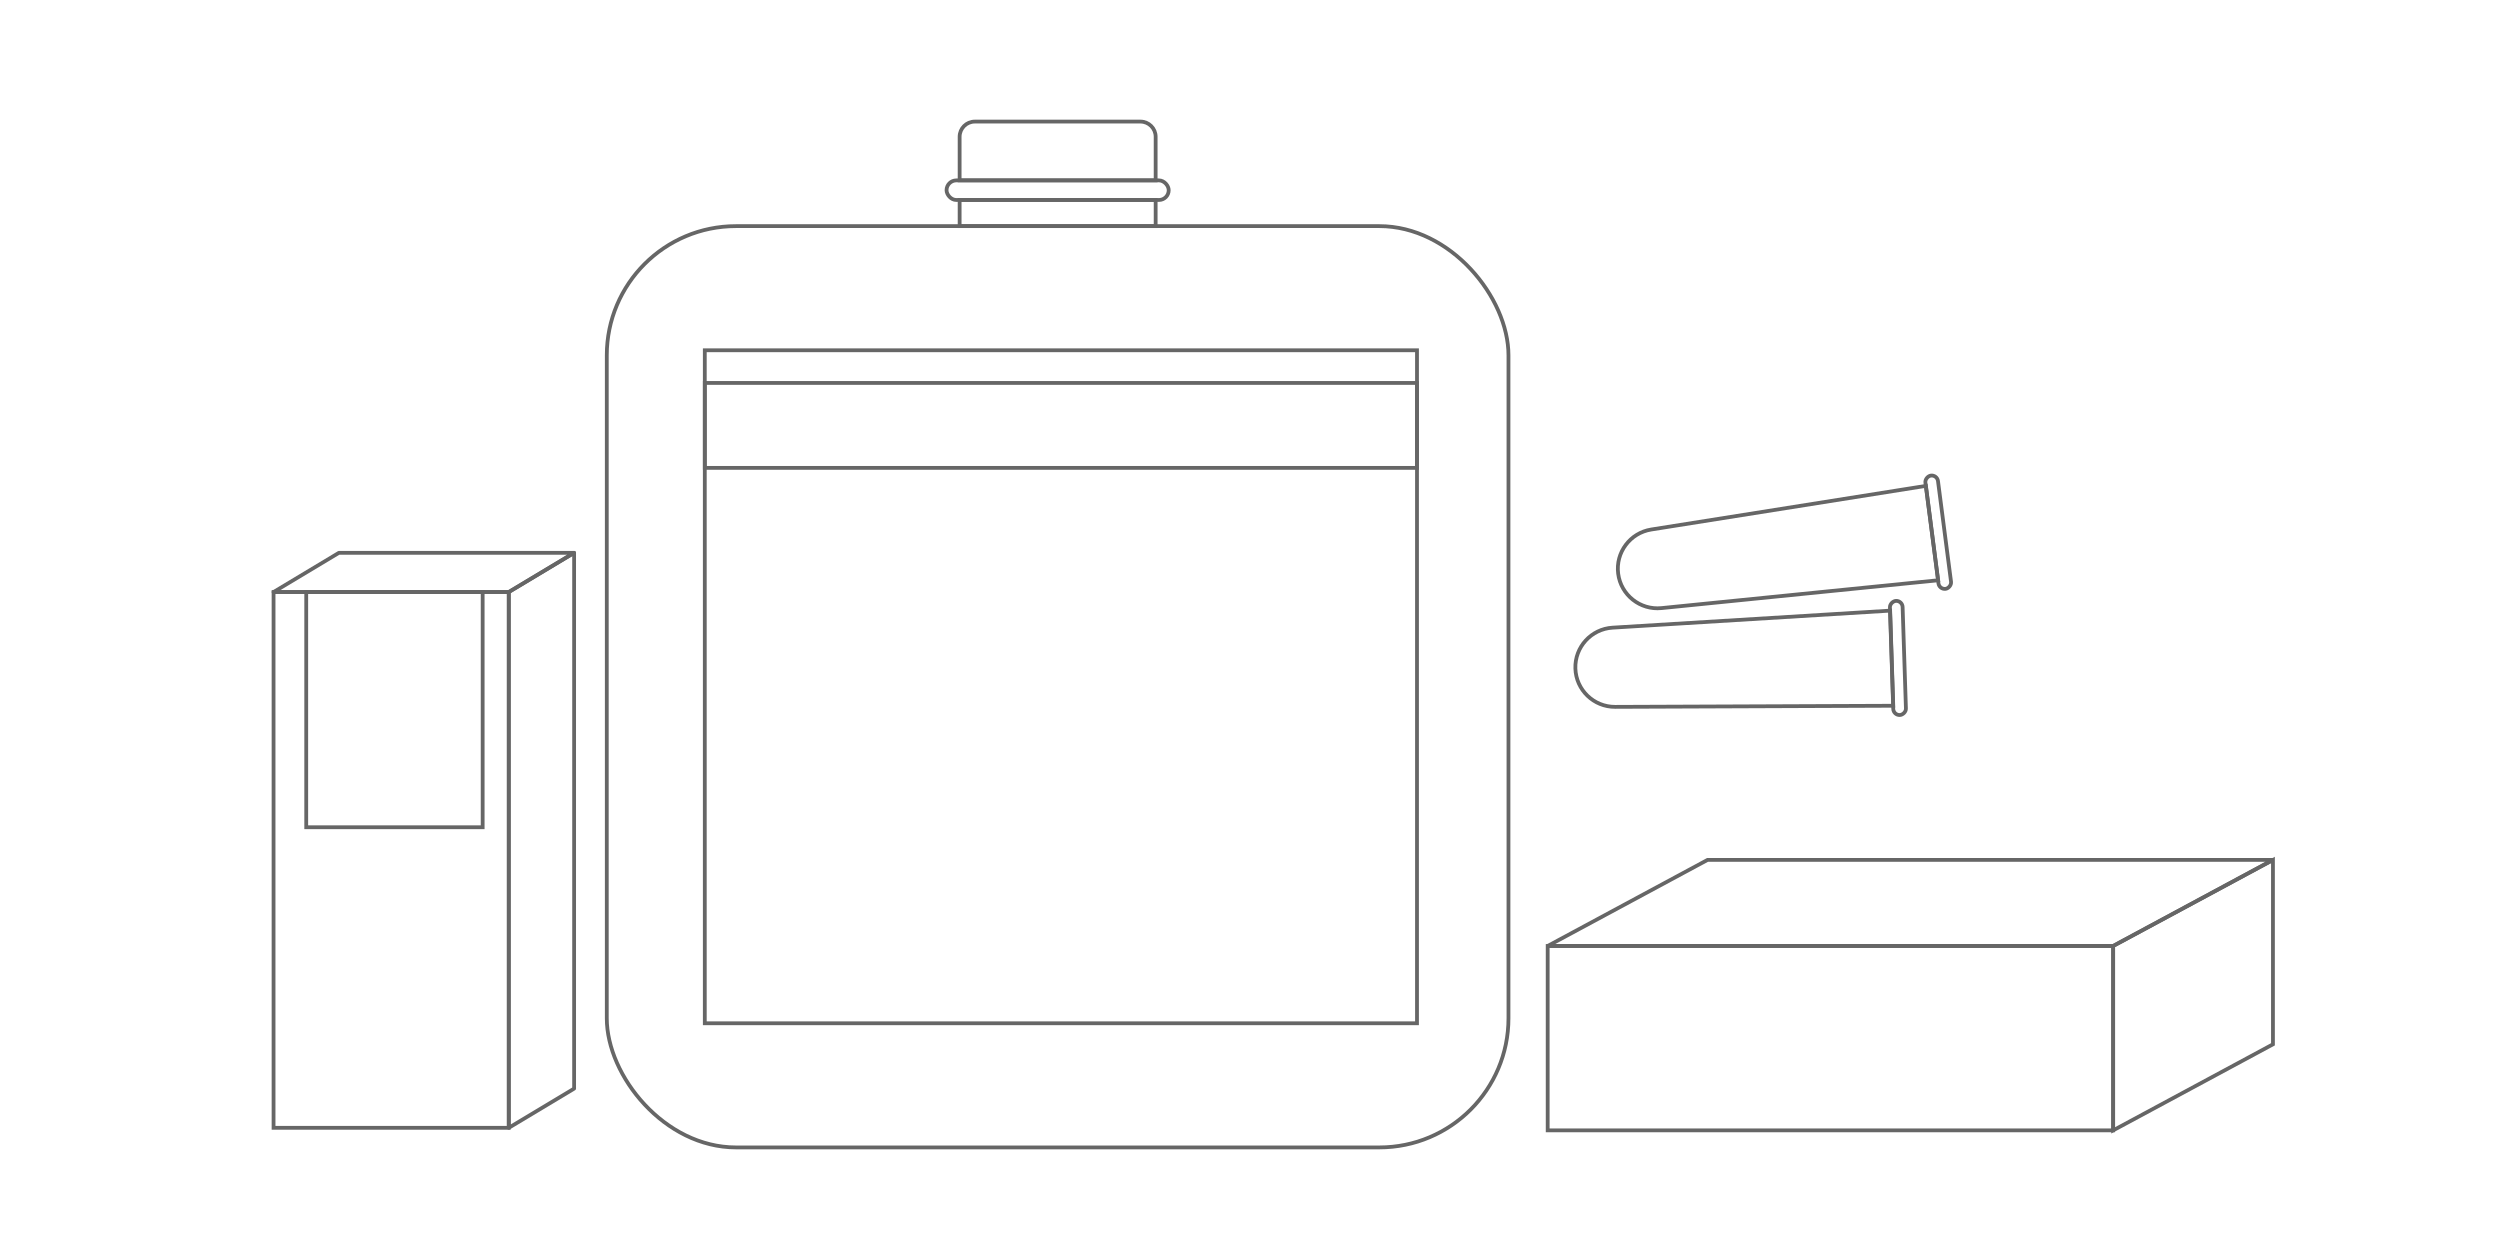 <svg width="329" height="164" viewBox="0 0 329 164" fill="none" xmlns="http://www.w3.org/2000/svg">
<path d="M248.742 80.359L249.151 92.877L212.555 93.024C209.732 93.035 207.412 90.799 207.32 87.977V87.977C207.228 85.156 209.397 82.773 212.214 82.6L248.742 80.359Z" stroke="#666666" stroke-width="0.5"/>
<rect x="250.356" y="79.048" width="15.03" height="1.67" rx="0.835" transform="rotate(88.131 250.356 79.048)" stroke="#666666" stroke-width="0.5"/>
<path d="M253.45 63.941L255.061 76.362L218.648 80.026C215.839 80.309 213.315 78.306 212.952 75.506V75.506C212.589 72.707 214.519 70.126 217.307 69.683L253.45 63.941Z" stroke="#666666" stroke-width="0.5"/>
<rect x="254.932" y="62.48" width="15.03" height="1.67" rx="0.835" transform="rotate(82.613 254.932 62.48)" stroke="#666666" stroke-width="0.5"/>
<rect x="203.675" y="124.489" width="74.415" height="24.266" stroke="#666666" stroke-width="0.5"/>
<path d="M224.705 113.166H299.121L278.09 124.49H203.675L224.705 113.166Z" stroke="#666666" stroke-width="0.5"/>
<path d="M278.09 124.49L299.12 113.166V137.431L278.09 148.756V124.49Z" stroke="#666666" stroke-width="0.5"/>
<path d="M126.287 18C126.287 16.895 127.183 16 128.287 16H150.083C151.188 16 152.083 16.895 152.083 18V23.739H126.287V18Z" stroke="#666666" stroke-width="0.5"/>
<rect x="124.566" y="23.739" width="29.236" height="2.58" rx="1.29" stroke="#666666" stroke-width="0.5"/>
<rect x="126.287" y="26.319" width="25.796" height="3.439" stroke="#666666" stroke-width="0.5"/>
<rect x="79.853" y="29.758" width="118.662" height="121.242" rx="17" stroke="#666666" stroke-width="0.5"/>
<rect x="92.751" y="46.096" width="93.726" height="88.567" stroke="#666666" stroke-width="0.5"/>
<rect x="92.751" y="50.395" width="93.726" height="11.178" stroke="#666666" stroke-width="0.5"/>
<rect x="36" y="77.911" width="30.955" height="70.51" stroke="#666666" stroke-width="0.5"/>
<path d="M44.599 72.751H75.554L66.955 77.911H36L44.599 72.751Z" stroke="#666666" stroke-width="0.5" stroke-linejoin="round"/>
<path d="M66.955 77.911L75.554 72.751V143.261L66.955 148.42V77.911Z" stroke="#666666" stroke-width="0.5" stroke-linejoin="round"/>
<rect x="40.3" y="77.911" width="23.217" height="30.955" stroke="#666666" stroke-width="0.5"/>
</svg>
